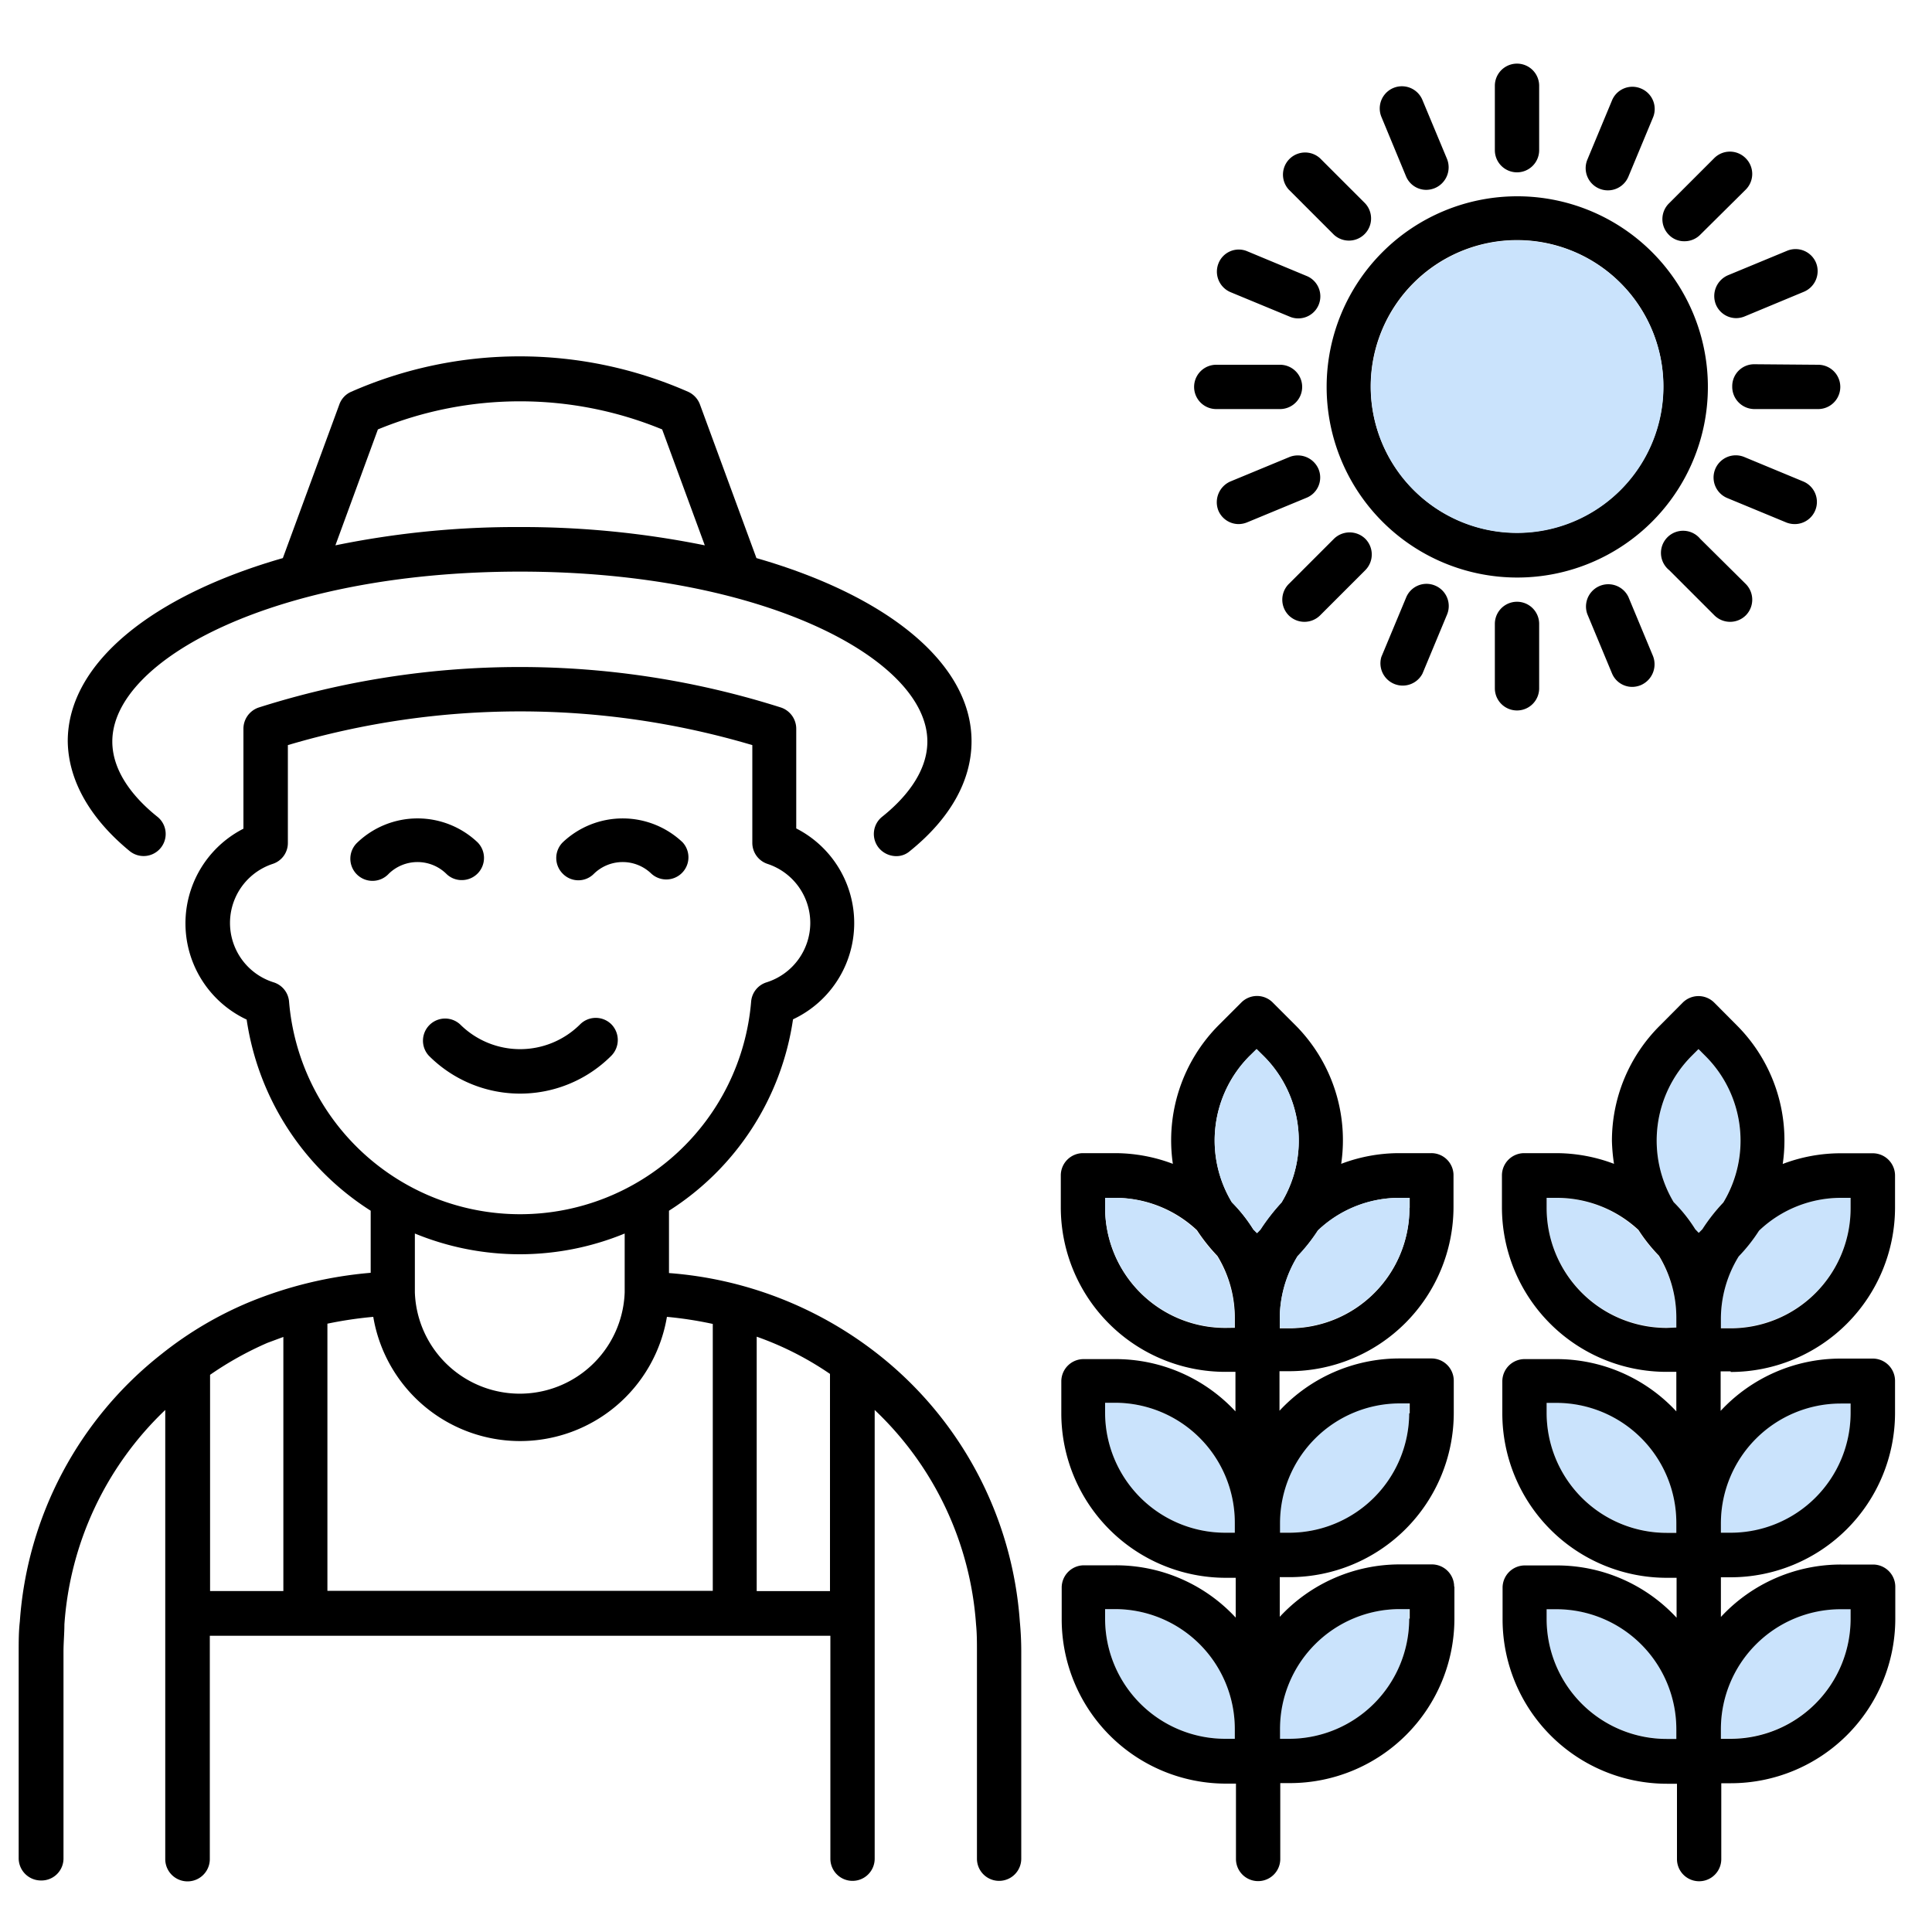 <svg id="Layer_1" data-name="Layer 1" xmlns="http://www.w3.org/2000/svg" viewBox="0 0 150 150"><path d="M143.68,124.91v.75a9.32,9.32,0,0,1-9.31,9.32h-.76v-.76a9.31,9.31,0,0,1,9.29-9.31Z" style="fill:#cae3fc"/><path d="M130.15,134.22V135h-.76a9.32,9.32,0,0,1-9.31-9.32v-.75h.75A9.32,9.32,0,0,1,130.15,134.22Z" style="fill:#cae3fc"/><path d="M130.15,118.23V119h-.76a9.32,9.32,0,0,1-9.31-9.31v-.78h.75A9.32,9.32,0,0,1,130.15,118.23Z" style="fill:#cae3fc"/><path d="M143.68,108.94v.78a9.31,9.31,0,0,1-9.31,9.31h-.76v-.78a9.31,9.31,0,0,1,9.29-9.31Z" style="fill:#cae3fc"/><path d="M143.68,93v.78a9.32,9.32,0,0,1-9.31,9.32h-.76v-.78a9.27,9.27,0,0,1,1.38-4.8,12.87,12.87,0,0,0,1.58-2A9.22,9.22,0,0,1,142.9,93Z" style="fill:#cae3fc"/><path d="M130.15,102.26v.81h-.76a9.32,9.32,0,0,1-9.31-9.32V93h.75a9.32,9.32,0,0,1,6.38,2.55,12.94,12.94,0,0,0,1.59,2A9.26,9.26,0,0,1,130.15,102.26Z" style="fill:#cae3fc"/><path d="M132.42,82a9.29,9.29,0,0,1,1.38,11.33,14.11,14.11,0,0,0-1.63,2.11l-.28.28-.27-.28a11.71,11.71,0,0,0-1.68-2.11A9.32,9.32,0,0,1,131.32,82l.55-.55Z" style="fill:#cae3fc"/><path d="M95.87,118.23V119h-.75a9.33,9.33,0,0,1-9.32-9.31v-.78h.76A9.31,9.31,0,0,1,95.87,118.23Z" style="fill:#cae3fc"/><path d="M95.87,134.22V135h-.75a9.33,9.33,0,0,1-9.32-9.32v-.75h.76A9.31,9.31,0,0,1,95.87,134.22Z" style="fill:#cae3fc"/><path d="M109.41,124.91v.75A9.33,9.33,0,0,1,100.1,135h-.76v-.76a9.31,9.31,0,0,1,9.29-9.31Z" style="fill:#cae3fc"/><path d="M109.41,108.94v.78A9.32,9.32,0,0,1,100.1,119h-.76v-.78a9.31,9.31,0,0,1,9.29-9.31Z" style="fill:#cae3fc"/><path d="M130.15,103.07v-.81a9.26,9.26,0,0,0-1.35-4.77,12.94,12.94,0,0,1-1.59-2A9.32,9.32,0,0,0,120.83,93h-.75v.78a9.32,9.32,0,0,0,9.31,9.32Zm0,15.94v-.78a9.32,9.32,0,0,0-9.32-9.31h-.75v.78a9.32,9.32,0,0,0,9.31,9.31Zm0,16v-.76a9.32,9.32,0,0,0-9.32-9.31h-.75v.75a9.32,9.32,0,0,0,9.31,9.32Zm17-11.8v2.48a12.78,12.78,0,0,1-12.76,12.76h-.75v5.89a1.72,1.72,0,1,1-3.44,0v-5.85h-.78a12.77,12.77,0,0,1-12.76-12.75v-2.48a1.73,1.73,0,0,1,1.72-1.72h2.48a12.66,12.66,0,0,1,9.31,4.06V122.5h-.78a12.77,12.77,0,0,1-12.75-12.76v-2.5a1.73,1.73,0,0,1,1.72-1.72h2.47a12.68,12.68,0,0,1,9.32,4.06v-3.07h-.78a12.78,12.78,0,0,1-12.76-12.76v-2.5a1.73,1.73,0,0,1,1.72-1.72h2.48a12.7,12.7,0,0,1,4.5.83,14.4,14.4,0,0,1-.16-1.75,12.61,12.61,0,0,1,3.74-9l1.76-1.77a1.73,1.73,0,0,1,2.44,0l1.76,1.77a12.63,12.63,0,0,1,3.56,10.76,12.65,12.65,0,0,1,4.49-.83h2.51a1.73,1.73,0,0,1,1.72,1.72v2.5a12.78,12.78,0,0,1-12.76,12.76v-.05h-.78v3.07a12.71,12.71,0,0,1,9.31-4.06h2.51a1.73,1.73,0,0,1,1.72,1.72v2.51a12.77,12.77,0,0,1-12.76,12.75h-.76v3.08a12.7,12.7,0,0,1,9.32-4.07h2.5A1.73,1.73,0,0,1,147.15,123.18Zm-3.47,2.48v-.75h-.78a9.31,9.31,0,0,0-9.29,9.31V135h.76A9.32,9.32,0,0,0,143.68,125.66Zm0-15.94v-.78h-.78a9.31,9.31,0,0,0-9.29,9.31V119h.76A9.31,9.31,0,0,0,143.68,109.72Zm0-16V93h-.78a9.22,9.22,0,0,0-6.33,2.55,12.87,12.87,0,0,1-1.58,2,9.27,9.27,0,0,0-1.38,4.8v.78h.76A9.32,9.32,0,0,0,143.68,93.75Zm-9.88-.39A9.29,9.29,0,0,0,132.42,82l-.55-.55-.55.55a9.32,9.32,0,0,0-1.38,11.33,11.71,11.71,0,0,1,1.68,2.11l.27.28.28-.28A14.11,14.11,0,0,1,133.8,93.36Z"/><path d="M141.16,28.32a1.72,1.72,0,0,1,0,3.44h-4.95A1.73,1.73,0,0,1,134.49,30a1.7,1.7,0,0,1,1.72-1.72Z"/><path d="M141,20.41a1.74,1.74,0,0,1-.94,2.24l-4.59,1.91a1.79,1.79,0,0,1-.67.14,1.71,1.71,0,0,1-1.58-1.06,1.76,1.76,0,0,1,.94-2.27l4.59-1.9A1.72,1.72,0,0,1,141,20.41Z"/><path d="M140,37.38a1.72,1.72,0,0,1-.64,3.31,1.81,1.81,0,0,1-.66-.12l-4.59-1.9a1.72,1.72,0,1,1,1.31-3.19Z"/><path d="M135.54,12.29a1.72,1.72,0,0,1,0,2.43L132,18.23a1.71,1.71,0,0,1-1.22.5,1.64,1.64,0,0,1-1.21-.5,1.72,1.72,0,0,1,0-2.43l3.51-3.51A1.72,1.72,0,0,1,135.54,12.29Z"/><path d="M135.54,45.34a1.73,1.73,0,0,1,0,2.44,1.73,1.73,0,0,1-2.43,0l-3.51-3.51A1.72,1.72,0,1,1,132,41.83Z"/><path d="M117.78,15.24A14.8,14.8,0,1,1,103,30,14.8,14.8,0,0,1,117.78,15.24ZM129.14,30a11.36,11.36,0,1,0-11.36,11.36A11.37,11.37,0,0,0,129.14,30Z"/><path d="M127.4,6.87a1.72,1.72,0,0,1,.94,2.25l-1.91,4.59a1.72,1.72,0,0,1-3.19-1.31l1.91-4.59A1.71,1.71,0,0,1,127.4,6.87Z"/><path d="M128.34,50.94a1.76,1.76,0,0,1-.94,2.25,1.79,1.79,0,0,1-.67.14,1.7,1.7,0,0,1-1.58-1.06l-1.91-4.59a1.73,1.73,0,0,1,3.19-1.33Z"/><path d="M117.78,18.66A11.36,11.36,0,1,1,106.43,30,11.37,11.37,0,0,1,117.78,18.66Z" style="fill:#cae3fc"/><path d="M119.5,48.44v5a1.72,1.72,0,1,1-3.44,0v-5a1.72,1.72,0,0,1,3.44,0Z"/><path d="M119.5,6.66v5a1.72,1.72,0,1,1-3.44,0v-5a1.72,1.72,0,1,1,3.44,0Z"/><path d="M95.87,119v-.78a9.31,9.31,0,0,0-9.31-9.31H85.8v.78A9.33,9.33,0,0,0,95.12,119Zm0,16v-.76a9.31,9.31,0,0,0-9.31-9.31H85.8v.75A9.33,9.33,0,0,0,95.12,135Zm0-31.91v-.81a9.17,9.17,0,0,0-1.35-4.77,14,14,0,0,1-1.59-2A9.27,9.27,0,0,0,86.56,93H85.8v.78a9.33,9.33,0,0,0,9.32,9.32Zm17.05,20.11v2.48a12.78,12.78,0,0,1-12.76,12.76h-.76v5.89a1.72,1.72,0,1,1-3.44,0v-5.85h-.78a12.76,12.76,0,0,1-12.75-12.75v-2.48a1.73,1.73,0,0,1,1.72-1.72h2.48a12.67,12.67,0,0,1,9.31,4.06V122.5h-.78a12.78,12.78,0,0,1-12.76-12.76v-2.5a1.73,1.73,0,0,1,1.73-1.72h2.47a12.7,12.7,0,0,1,9.32,4.06v-3.07h-.78A12.78,12.78,0,0,1,82.36,93.75v-2.5a1.73,1.73,0,0,1,1.72-1.72h2.48a12.7,12.7,0,0,1,4.5.83A12.68,12.68,0,0,1,94.61,79.6l1.77-1.77a1.72,1.72,0,0,1,2.43,0l1.77,1.77a12.65,12.65,0,0,1,3.55,10.76,12.7,12.7,0,0,1,4.5-.83h2.5a1.72,1.72,0,0,1,1.72,1.67v2.5a12.77,12.77,0,0,1-12.75,12.76h-.76v3.07a12.71,12.71,0,0,1,9.31-4.06h2.5a1.73,1.73,0,0,1,1.72,1.72v2.51a12.76,12.76,0,0,1-12.75,12.75h-.76v3.08a12.7,12.7,0,0,1,9.32-4.07h2.5A1.73,1.73,0,0,1,112.9,123.18Zm-3.47-29.43V93h-.78a9.17,9.17,0,0,0-6.35,2.55,13.51,13.51,0,0,1-1.58,2,9.27,9.27,0,0,0-1.38,4.8v.78h.76a9.33,9.33,0,0,0,9.31-9.32Zm0,31.91v-.75h-.78a9.31,9.31,0,0,0-9.29,9.31V135h.76A9.33,9.33,0,0,0,109.41,125.66Zm0-15.94v-.78h-.78a9.31,9.31,0,0,0-9.29,9.31V119h.76A9.32,9.32,0,0,0,109.41,109.72ZM99.5,93.36A9.28,9.28,0,0,0,98.12,82l-.55-.55L97,82a9.3,9.3,0,0,0-1.37,11.33,12.11,12.11,0,0,1,1.67,2.11l.28.28.27-.28A16.41,16.41,0,0,1,99.5,93.36Z"/><path d="M111.41,45.46a1.72,1.72,0,0,1,.94,2.25l-1.91,4.59A1.73,1.73,0,0,1,107.25,51l1.91-4.58A1.71,1.71,0,0,1,111.41,45.46Z"/><path d="M112.35,12.35a1.75,1.75,0,0,1-.94,2.25,1.79,1.79,0,0,1-.67.14,1.7,1.7,0,0,1-1.58-1.06l-1.91-4.61a1.72,1.72,0,0,1,3.19-1.3Z"/><path d="M109.43,93v.78h0a9.33,9.33,0,0,1-9.31,9.32h-.76v-.78a9.27,9.27,0,0,1,1.38-4.8,13.51,13.51,0,0,0,1.58-2A9.17,9.17,0,0,1,108.65,93Z" style="fill:#cae3fc"/><path d="M106,15.8a1.72,1.72,0,0,1-2.43,2.43l-3.51-3.51a1.72,1.72,0,0,1,2.43-2.43Z"/><path d="M106,41.83a1.73,1.73,0,0,1,0,2.44l-3.51,3.51a1.73,1.73,0,0,1-2.43,0,1.73,1.73,0,0,1,0-2.44l3.51-3.51A1.74,1.74,0,0,1,106,41.83Z"/><path d="M101.43,21.42a1.71,1.71,0,0,1-.65,3.3,1.66,1.66,0,0,1-.66-.14l-4.59-1.9a1.73,1.73,0,0,1-.92-2.25,1.69,1.69,0,0,1,2.23-.92Z"/><path d="M102.37,36.42a1.7,1.7,0,0,1-.94,2.23l-4.59,1.9a1.79,1.79,0,0,1-.67.14,1.71,1.71,0,0,1-1.58-1.06,1.76,1.76,0,0,1,.94-2.25l4.59-1.9A1.75,1.75,0,0,1,102.37,36.42Z"/><path d="M98.12,82A9.28,9.28,0,0,1,99.5,93.36a16.41,16.41,0,0,0-1.63,2.11l-.27.28-.28-.28a12.11,12.11,0,0,0-1.67-2.11A9.3,9.3,0,0,1,97,82l.55-.55Z" style="fill:#cae3fc"/><path d="M99.38,28.32a1.72,1.72,0,1,1,0,3.44H94.43a1.72,1.72,0,0,1,0-3.44Z"/><path d="M95.85,102.26v.81h-.73a9.33,9.33,0,0,1-9.32-9.32V93h.76a9.27,9.27,0,0,1,6.35,2.55,14,14,0,0,0,1.59,2A9.17,9.17,0,0,1,95.85,102.26Z" style="fill:#cae3fc"/><path d="M79.29,128.23v16.08a1.72,1.72,0,1,1-3.44,0V128.23c0-.71,0-1.42-.07-2.11a25.34,25.34,0,0,0-7.87-16.65v34.84a1.72,1.72,0,0,1-3.44,0V127H16.29v17.34a1.73,1.73,0,0,1-3.46,0V109.47A25.39,25.39,0,0,0,5,126.12c0,.71-.07,1.4-.07,2.11v16.08A1.71,1.71,0,0,1,3.17,146a1.73,1.73,0,0,1-1.72-1.72V128.23c0-.78,0-1.56.09-2.34a28.94,28.94,0,0,1,11-20.76,28.41,28.41,0,0,1,6.88-4.06,31.9,31.9,0,0,1,9.36-2.25V94a21.25,21.25,0,0,1-9.63-14.84,8.25,8.25,0,0,1-.25-14.82V56.59a1.74,1.74,0,0,1,1.19-1.66,66.94,66.94,0,0,1,40.54,0,1.74,1.74,0,0,1,1.19,1.66v7.73a8.25,8.25,0,0,1-.25,14.82A21.26,21.26,0,0,1,51.94,94v4.84a29.89,29.89,0,0,1,16.24,6.31,29,29,0,0,1,11,20.76Q79.29,127.06,79.29,128.23Zm-14.85-4.7V106.67a24.37,24.37,0,0,0-5.69-2.89v19.75ZM62.91,71.66a4.83,4.83,0,0,0-3.33-4.59,1.72,1.72,0,0,1-1.17-1.63V57.85a63.41,63.41,0,0,0-36.06,0v7.59a1.7,1.7,0,0,1-1.17,1.63,4.83,4.83,0,0,0,.07,9.2,1.71,1.71,0,0,1,1.19,1.47,18,18,0,0,0,35.88,0,1.71,1.71,0,0,1,1.19-1.47A4.85,4.85,0,0,0,62.91,71.66Zm-7.57,51.87V102.79a29.65,29.65,0,0,0-3.56-.55,11.56,11.56,0,0,1-22.8,0,31.11,31.11,0,0,0-3.56.53v20.74H55.34ZM48.5,100.36V95.77a21.41,21.41,0,0,1-16.29,0v4.57a8.15,8.15,0,0,0,16.29,0ZM22,123.53V103.8l-1.24.46a26.1,26.1,0,0,0-4.45,2.48v16.79Z"/><path d="M75.43,57.55c0,3.05-1.65,6-4.79,8.53a1.58,1.58,0,0,1-1.08.39,1.77,1.77,0,0,1-1.33-.64,1.71,1.71,0,0,1,.25-2.41C70.09,62.14,72,60.07,72,57.57c0-6.38-12.71-13.19-31.63-13.19S8.72,51.19,8.72,57.57c0,2.5,1.9,4.57,3.51,5.85a1.71,1.71,0,0,1-2.16,2.66C7,63.56,5.3,60.6,5.26,57.55c0-6.1,6.63-11.33,16.7-14.22l4.38-11.91a1.69,1.69,0,0,1,.92-1,32.48,32.48,0,0,1,26.17,0,1.75,1.75,0,0,1,.92,1l4.38,11.91C68.8,46.22,75.43,51.45,75.43,57.55ZM54.72,42.34l-3.31-9a29,29,0,0,0-22.07,0l-3.3,9a69.85,69.85,0,0,1,14.34-1.42A71.27,71.27,0,0,1,54.72,42.34Z"/><path d="M53,65.4a1.72,1.72,0,0,1-2.43,2.43,3.2,3.2,0,0,0-4.45,0,1.69,1.69,0,0,1-2.43,0,1.72,1.72,0,0,1,0-2.43A6.76,6.76,0,0,1,53,65.4Z"/><path d="M47.47,79.53a1.74,1.74,0,0,1,0,2.43,10,10,0,0,1-14.18,0,1.72,1.72,0,0,1,2.43-2.43,6.6,6.6,0,0,0,9.32,0A1.72,1.72,0,0,1,47.47,79.53Z"/><path d="M37.08,65.4a1.72,1.72,0,0,1-1.22,2.93,1.68,1.68,0,0,1-1.22-.5,3.2,3.2,0,0,0-4.45,0,1.72,1.72,0,1,1-2.43-2.43A6.77,6.77,0,0,1,37.08,65.4Z"/></svg>